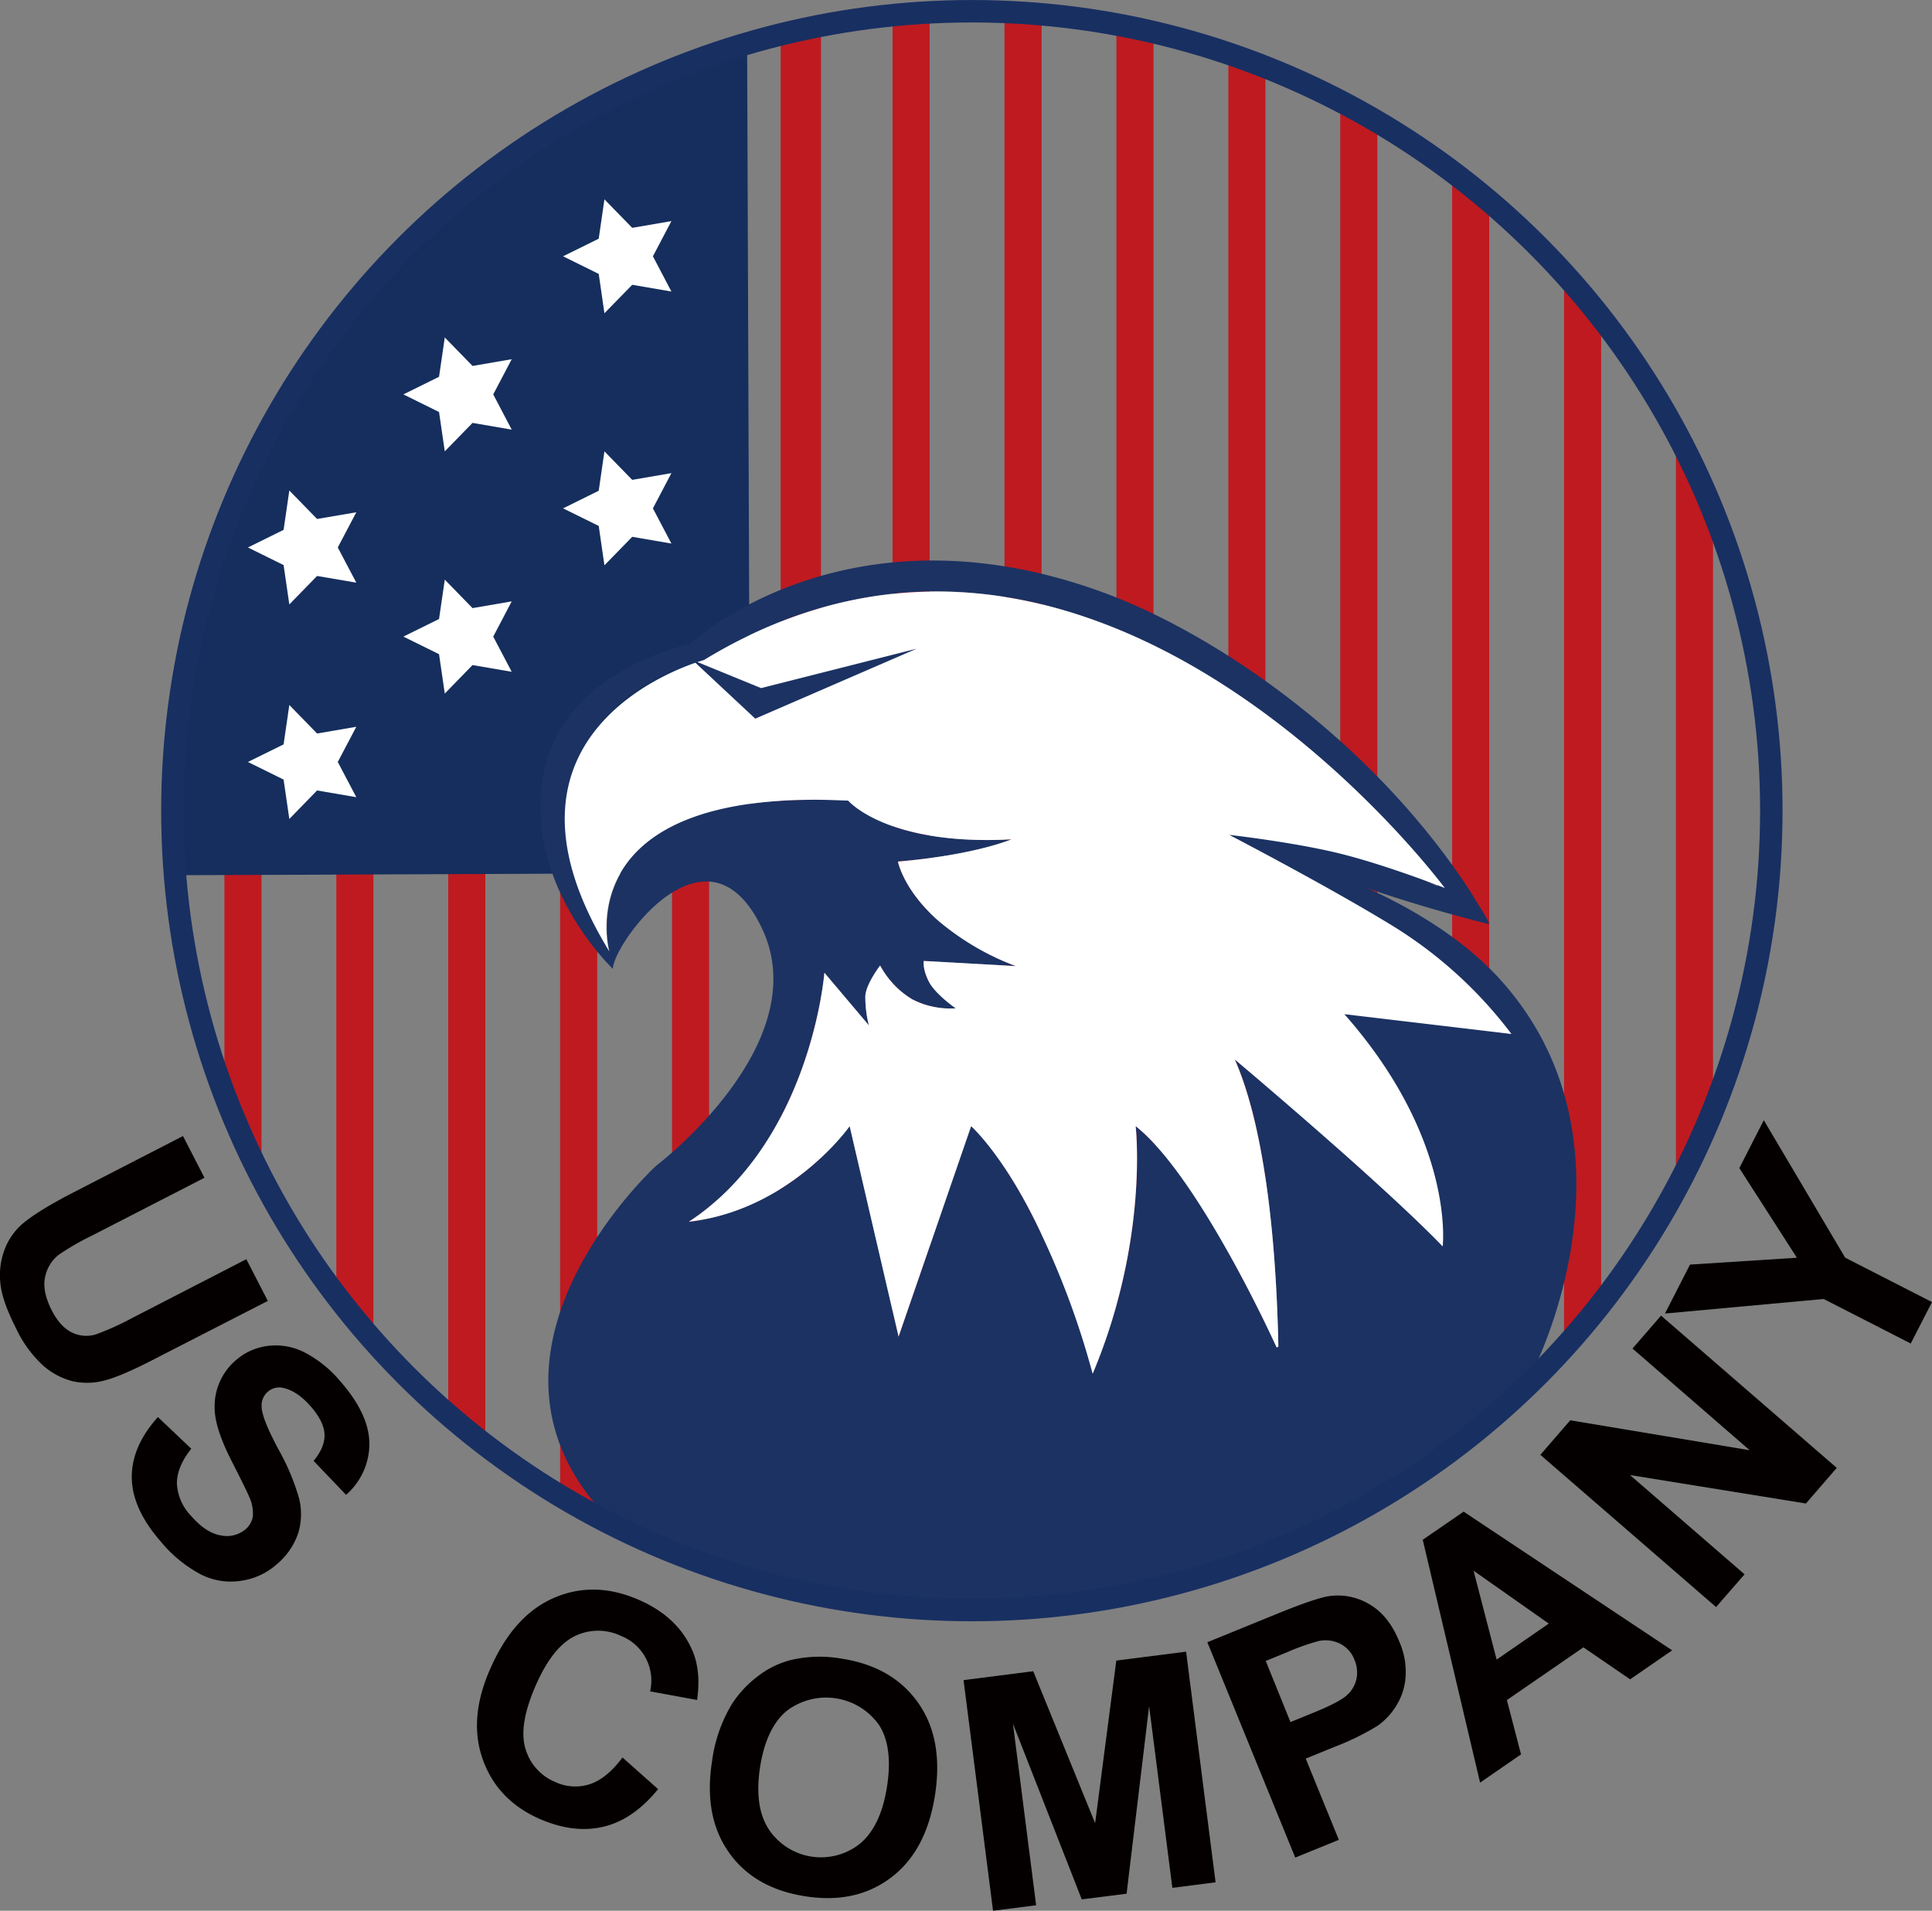 <svg viewBox="0 0 488.06 482.73" xmlns:xlink="http://www.w3.org/1999/xlink" xmlns="http://www.w3.org/2000/svg"><rect x="0" y="0" width="488.06" height="482.73" fill="#808080" stroke="none"/><defs><style>.cls-1,.cls-7{fill:none;}.cls-2{clip-path:url(#clip-path);}.cls-3{fill:#bf1a20;}.cls-4{fill:#152e5d;}.cls-5{fill:#1b3263;}.cls-6{fill:#fff;}.cls-7{stroke:#182f62;stroke-miterlimit:10;stroke-width:5.67px;}.cls-8{fill:#040000;}</style><clipPath id="clip-path"><circle r="201.96" cy="204.8" cx="245.51" class="cls-1" id="SVGID"></circle></clipPath></defs><g data-name="图层 2" id="图层_2"><g data-name="图层 1" id="图层_1-2"><g class="cls-2"><rect transform="translate(-69.58 361.93) rotate(-90)" height="9.37" width="424.11" y="211.08" x="-65.88" class="cls-3"></rect><rect transform="translate(-41.31 390.2) rotate(-90)" height="9.37" width="424.11" y="211.08" x="-37.61" class="cls-3"></rect><rect transform="translate(-14.82 420.25) rotate(-90)" height="9.37" width="424.11" y="212.85" x="-9.34" class="cls-3"></rect><rect transform="translate(-126.12 305.4) rotate(-90)" height="9.37" width="424.11" y="211.08" x="-122.42" class="cls-3"></rect><rect transform="translate(-97.85 333.67) rotate(-90)" height="9.37" width="424.11" y="211.08" x="-94.15" class="cls-3"></rect><rect transform="translate(-154.39 277.13) rotate(-90)" height="9.37" width="424.11" y="211.08" x="-150.69" class="cls-3"></rect><rect transform="translate(-182.66 248.86) rotate(-90)" height="9.37" width="424.11" y="211.08" x="-178.95" class="cls-3"></rect><rect transform="translate(-212.71 222.37) rotate(-90)" height="9.37" width="424.11" y="212.85" x="-207.22" class="cls-3"></rect><rect transform="translate(176.59 566.45) rotate(-90)" height="9.37" width="424.11" y="190.25" x="159.47" class="cls-3"></rect><rect transform="translate(204.86 594.72) rotate(-90)" height="9.37" width="424.11" y="190.25" x="187.74" class="cls-3"></rect><rect transform="translate(231.35 624.77) rotate(-90)" height="9.37" width="424.11" y="192.02" x="216.01" class="cls-3"></rect><rect transform="translate(120.05 509.91) rotate(-90)" height="9.37" width="424.11" y="190.25" x="102.93" class="cls-3"></rect><rect transform="translate(148.32 538.18) rotate(-90)" height="9.37" width="424.11" y="190.25" x="131.2" class="cls-3"></rect><rect transform="translate(91.78 481.64) rotate(-90)" height="9.37" width="424.11" y="190.25" x="74.66" class="cls-3"></rect><rect transform="translate(63.51 453.37) rotate(-90)" height="9.37" width="424.11" y="190.25" x="46.39" class="cls-3"></rect><rect transform="translate(33.46 426.88) rotate(-90)" height="9.37" width="424.11" y="192.02" x="18.12" class="cls-3"></rect><rect transform="translate(5.19 398.61) rotate(-90)" height="9.37" width="424.11" y="192.02" x="-10.15" class="cls-3"></rect></g><path d="M189.65,220.52l-.16-3.08-.75-205.67s-30.46,2.8-71.35,36.9c-10.18,8.5-26,18.81-32.72,30.52C63.64,116,36,158.74,43.54,221.12" class="cls-4"></path><path d="M379.68,248.25c-18.33-20.87-50-29.85-50-29.85s17.44,7.79,46.44,15.07c.23-.67-2.62-4.7-4.53-8-24.35-37.67-63.91-65.31-93.46-76-65-23.52-103.85,13.23-103.85,13.23s-31.66,6.29-36.87,32.37c-5.59,28,17.42,49.7,17.42,49.7,0-6.18,23.8-39.44,37.66-10.23s-26.76,60-26.76,60-52.2,47.76-12,89.12c13.11,13.5,46.23,23.95,117.91,20.22,58.52-3.05,105.22-36.47,115.19-56.62C395.25,330.16,410.73,283.6,379.68,248.25Zm-92.79,36.26s3.37,28.7-10.86,62.54a209.28,209.28,0,0,0-12.93-35.22c-9.21-19.79-17.78-27.32-17.78-27.32L227,337.69l-12.36-53.18S199.82,305.67,174,308.66c30.89-20.22,34.26-62.91,34.26-62.91l11.24,13.3a29.09,29.09,0,0,1-.9-7.43c.2-3.12,3.74-7.69,3.74-7.69a22.28,22.28,0,0,0,8.1,8.52,20.87,20.87,0,0,0,11,2.29s-5.15-3.53-6.81-6.78-1.27-5.19-1.27-5.19l23.24,1.3a66.51,66.51,0,0,1-19.69-11.57c-8.74-7.75-10.08-14.84-10.08-14.84,19.66-1.68,28.65-5.61,28.65-5.61-31.46,1.68-41.2-9.78-41.2-9.78-71.9-3.59-60.29,38.21-60.29,38.21-33-61.41,23.81-73.72,23.81-73.72,99.62-60.67,185.44,57.15,185.44,57.15l-24.11-11-28.6-2s9.81,12.34,28.22,26.54,43.07,23.76,43.07,23.76l-46.69-6.7c28.09,31.83,29.32,60.32,29.32,60.32-15.72-16.29-52.51-47.2-52.51-47.2,8.38,19,10.57,51,11,72.56l-.44.17S303,297.24,286.89,284.51Z" class="cls-5"></path><path d="M286.89,284.51s3.37,28.7-10.86,62.54a209.28,209.28,0,0,0-12.93-35.22c-9.21-19.79-17.78-27.32-17.78-27.32L227,337.69l-12.36-53.18S199.82,305.67,174,308.66c30.89-20.22,34.26-62.91,34.26-62.91l11.24,13.3a29.09,29.09,0,0,1-.9-7.43c.2-3.12,3.74-7.69,3.74-7.69a22.28,22.28,0,0,0,8.1,8.52,20.87,20.87,0,0,0,11,2.29s-5.15-3.53-6.81-6.78-1.27-5.19-1.27-5.19l23.24,1.3a66.51,66.51,0,0,1-19.69-11.57c-8.74-7.75-10.08-14.84-10.08-14.84,19.66-1.68,28.65-5.61,28.65-5.61-31.46,1.68-41.2-9.78-41.2-9.78-71.9-3.59-60.41,38-60.41,38-35.25-57.61,23.93-73.51,23.93-73.51,99.62-60.67,187.18,57.58,187.18,57.58s-14.86-5.84-26.58-8.72-27.87-4.7-27.87-4.7,24.3,12.63,40.68,22.62a109.27,109.27,0,0,1,30.61,27.68l-42.2-5c28.09,31.83,24.83,58.66,24.83,58.66-15.72-16.29-52.51-47.2-52.51-47.2,8.38,19,10.57,51,11,72.56l-.44.17S303,297.24,286.89,284.51Z" class="cls-6"></path><polygon points="174.95 166.76 192.26 173.84 231.56 163.88 190.79 181.56 174.95 166.76" class="cls-5"></polygon><circle r="201.96" cy="204.8" cx="245.51" class="cls-7"></circle><polygon points="62.63 192.5 71.64 188.06 73.09 178.11 80.1 185.31 90.01 183.61 85.33 192.5 90.01 201.4 80.1 199.7 73.09 206.9 71.64 196.95 62.63 192.5" class="cls-6"></polygon><polygon points="62.63 138.31 71.64 133.86 73.09 123.92 80.1 131.11 90.01 129.42 85.33 138.31 90.01 147.2 80.1 145.51 73.09 152.7 71.64 142.76 62.63 138.31" class="cls-6"></polygon><polygon points="101.9 160.83 110.91 156.38 112.36 146.44 119.37 153.63 129.27 151.93 124.6 160.83 129.27 169.72 119.37 168.02 112.36 175.22 110.91 165.27 101.9 160.83" class="cls-6"></polygon><polygon points="101.9 99.64 110.91 95.19 112.36 85.25 119.37 92.45 129.27 90.75 124.6 99.64 129.27 108.54 119.37 106.84 112.36 114.03 110.91 104.09 101.9 99.64" class="cls-6"></polygon><polygon points="142.24 128.43 151.25 123.98 152.69 114.03 159.71 121.23 169.61 119.53 164.94 128.43 169.61 137.32 159.71 135.62 152.69 142.82 151.25 132.87 142.24 128.43" class="cls-6"></polygon><polygon points="142.24 64.75 151.25 60.3 152.69 50.36 159.71 57.56 169.61 55.86 164.94 64.75 169.61 73.65 159.71 71.95 152.69 79.14 151.25 69.2 142.24 64.75" class="cls-6"></polygon><path d="M46.23,287l5.42,10.55L23.37,312.09A66,66,0,0,0,14.84,317a9.53,9.53,0,0,0-3.49,5.87c-.43,2.37.14,5,1.64,8s3.32,4.93,5.33,5.83a8.19,8.19,0,0,0,5.92.41,69.31,69.31,0,0,0,9.1-4.11l28.89-14.88,5.43,10.54L40.23,342.72C34,346,29.39,348,26.5,348.73a16.87,16.87,0,0,1-8.18.21A17.9,17.9,0,0,1,10.91,345a29.91,29.91,0,0,1-6.76-9.22c-2.56-5-3.94-9.06-4.11-12.23a18.2,18.2,0,0,1,1.34-8.42,16.2,16.2,0,0,1,4.27-5.93q4-3.36,12.72-7.86Z" class="cls-8"></path><path d="M39.89,358,48.32,366c-2.44,3.07-3.65,6-3.63,8.81A12.72,12.72,0,0,0,48.3,383c2.51,2.86,5,4.51,7.51,4.9A7.28,7.28,0,0,0,62,386.38a5.47,5.47,0,0,0,1.87-3.26,9.93,9.93,0,0,0-.89-4.9q-.84-2-4.32-8.82-4.5-8.73-4.44-13.89a15.3,15.3,0,0,1,5.34-11.85,15,15,0,0,1,8-3.62,16,16,0,0,1,9.31,1.59A29.69,29.69,0,0,1,86,349q7.27,8.31,7.31,15.73a17.1,17.1,0,0,1-5.89,12.92l-8.19-8.57q2.9-3.56,2.75-6.74t-3.45-7q-3.41-3.89-6.92-4.69a4.34,4.34,0,0,0-4,1,4.54,4.54,0,0,0-1.52,3.68c0,1.95,1.44,5.55,4.22,10.77a58.09,58.09,0,0,1,5.24,12.42,16.57,16.57,0,0,1-.22,8.82,17.58,17.58,0,0,1-5.5,7.93,17.06,17.06,0,0,1-9,4.1,16.67,16.67,0,0,1-10.16-1.65,33.25,33.25,0,0,1-10-8.2c-4.88-5.57-7.34-11-7.38-16.26S35.47,362.93,39.89,358Z" class="cls-8"></path><path d="M157.25,444l9,8c-4.21,5.17-8.81,8.32-13.82,9.5s-10.39.53-16.16-2q-10.68-4.72-14.34-15.09t2-23q5.92-13.42,16.13-17.78t21.48.62q9.85,4.35,13.44,12.91c1.42,3.37,1.8,7.49,1.12,12.32l-11.87-2.18a12.14,12.14,0,0,0-7.33-14,13.38,13.38,0,0,0-11.59,0q-5.61,2.66-9.86,12.25-4.5,10.19-2.74,16.13a13,13,0,0,0,7.6,8.54,11.94,11.94,0,0,0,8.66.54Q153.28,449.35,157.25,444Z" class="cls-8"></path><path d="M179.87,445a37.36,37.36,0,0,1,5-14.46,27.39,27.39,0,0,1,6.64-7.11,22.85,22.85,0,0,1,8.33-4.06,32.11,32.11,0,0,1,12.86-.32q12.81,2,19.26,11.17t4.23,23.33Q234,467.6,225.1,474.34t-21.67,4.73q-12.93-2-19.33-11.13T179.87,445Zm12.13,1.5c-1,6.57-.29,11.8,2.21,15.65a15.81,15.81,0,0,0,23,3.66c3.51-2.9,5.81-7.7,6.86-14.43s.37-11.84-2-15.58a16.4,16.4,0,0,0-23.3-3.59Q193.57,436.48,192,446.49Z" class="cls-8"></path><path d="M250.86,482.73l-7.45-58.27,17.6-2.25,15.64,38.39L282,419.52l17.63-2.25,7.45,58.27-10.92,1.4-5.87-45.88-5.69,47.36-11.33,1.43-17.38-44.39,5.86,45.88Z" class="cls-8"></path><path d="M327.2,469.29,305,414.89l17.61-7.18q10-4.08,13.38-4.5a15.41,15.41,0,0,1,10,2.12c3.22,1.89,5.71,5,7.47,9.33a19,19,0,0,1,1.61,9.15,15.88,15.88,0,0,1-2.42,7.24A17.11,17.11,0,0,1,348,436,65.86,65.86,0,0,1,337,441.37l-7.15,2.92,8.37,20.52Zm-7.45-49.67L326,435.06l6-2.45c4.33-1.77,7.1-3.23,8.33-4.41a7.66,7.66,0,0,0,2.34-4.05,8,8,0,0,0-.48-4.75,7.53,7.53,0,0,0-3.74-4.18,8.22,8.22,0,0,0-5.39-.62,58.56,58.56,0,0,0-8.06,2.87Z" class="cls-8"></path><path d="M422.42,416.94l-10.62,7.32L400,416.18,380.67,429.5l3.57,13.72-10.34,7.14L359.41,389l10.33-7.1Zm-31.17-6.76-19-13.36,5.83,22.45Z" class="cls-8"></path><path d="M433.51,406l-44.39-38.46,7.55-8.72L442,366.38,412.4,340.69l7.21-8.32L464,370.84l-7.79,9-44.44-7.19,28.94,25.08Z" class="cls-8"></path><path d="M482.69,339.42l-22-11.25-40.09,3.68,6.33-12.37,27-1.73-14.54-22.64L445.57,283l20.55,34.73,21.94,11.22Z" class="cls-8"></path></g></g></svg>